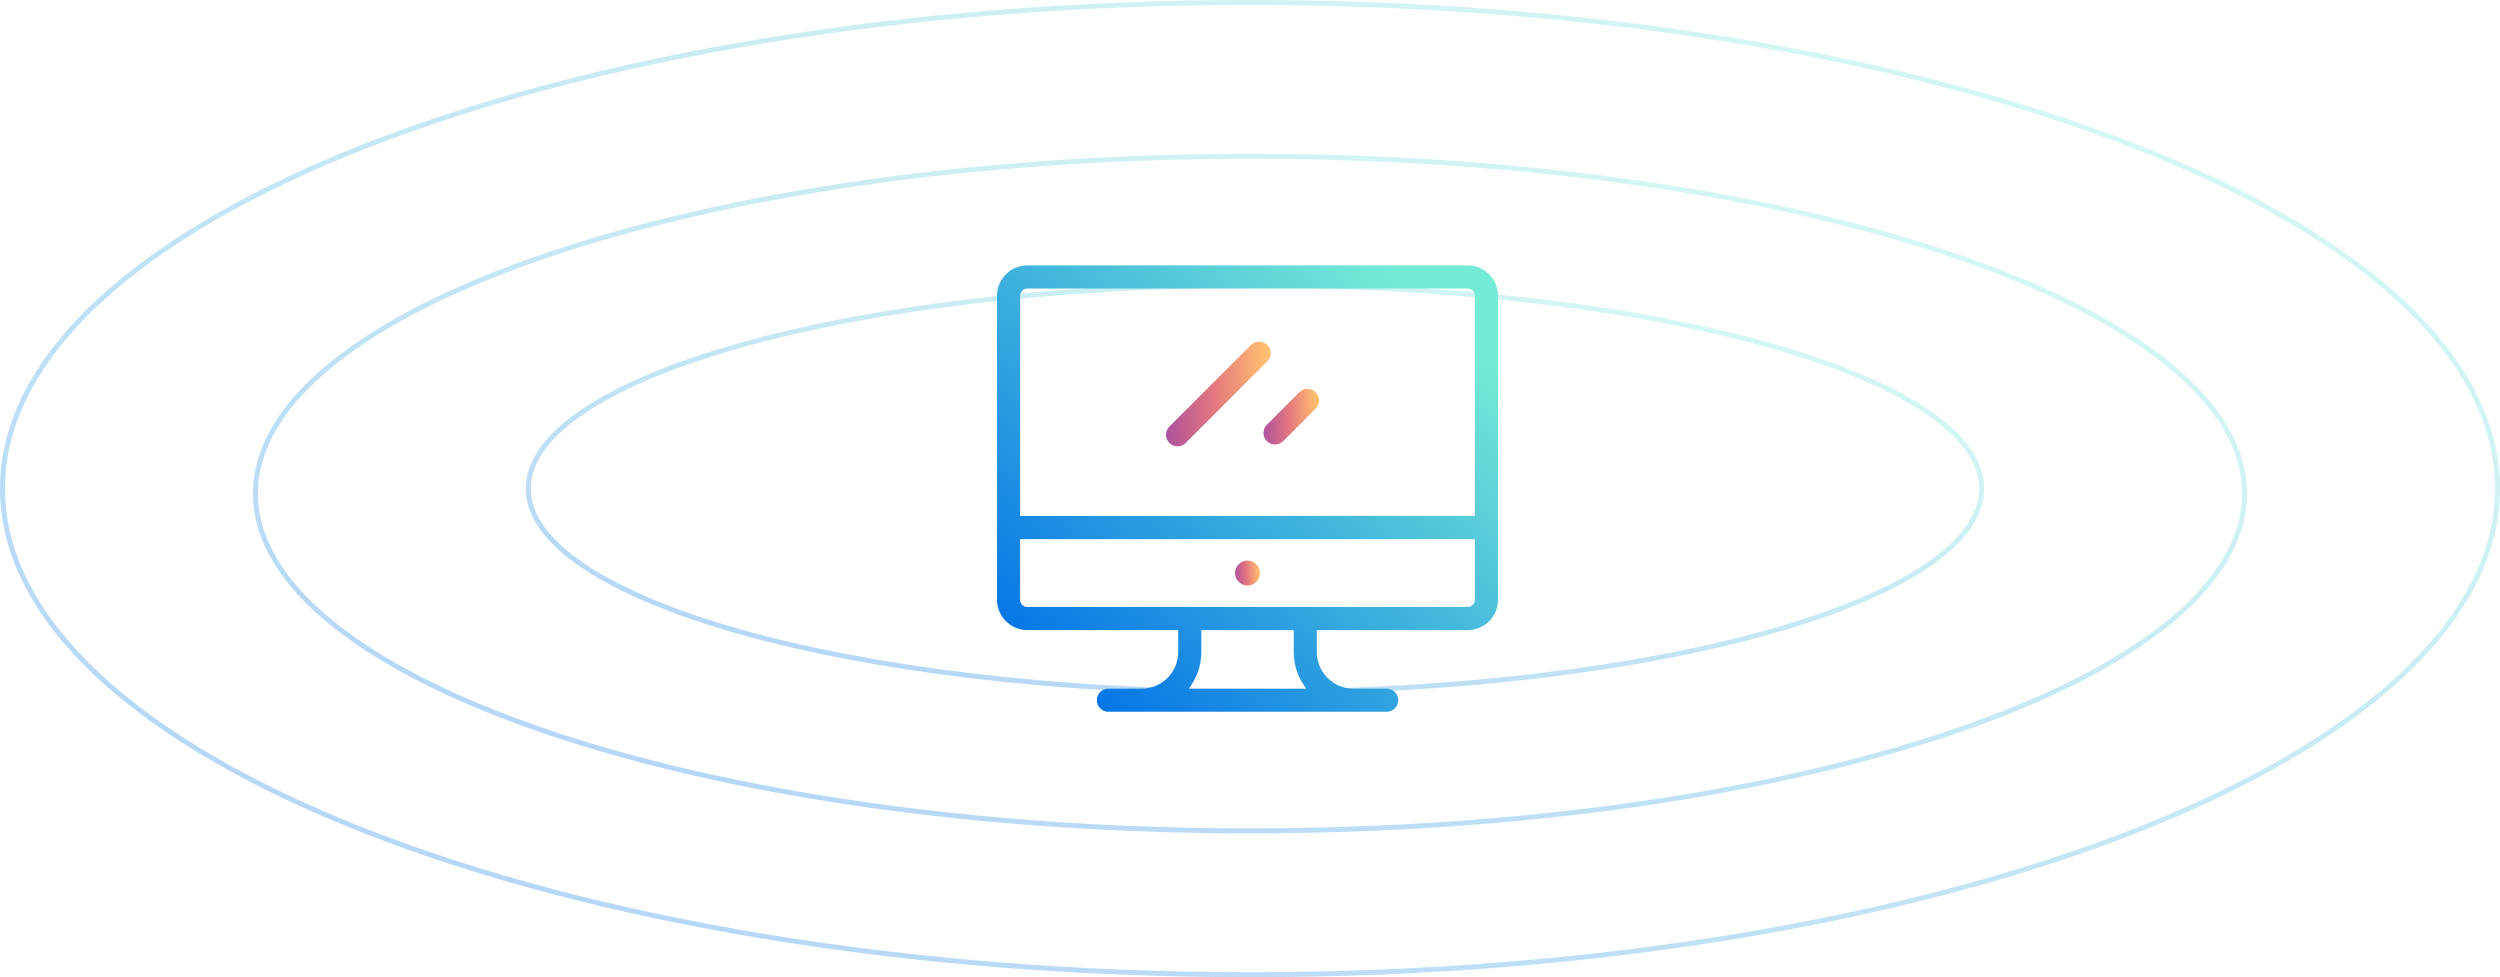 <svg width="504" height="197" viewBox="0 0 504 197" fill="none" xmlns="http://www.w3.org/2000/svg">
<path opacity="0.3" d="M452.5 99.5C452.5 108.744 447.004 117.626 436.891 125.774C426.782 133.919 412.124 141.276 393.967 147.464C357.658 159.838 307.465 167.5 252 167.5C196.535 167.5 146.342 159.838 110.033 147.464C91.876 141.276 77.218 133.919 67.109 125.774C56.996 117.626 51.5 108.744 51.5 99.5C51.5 90.256 56.996 81.374 67.109 73.226C77.218 65.081 91.876 57.724 110.033 51.536C146.342 39.162 196.535 31.5 252 31.5C307.465 31.5 357.658 39.162 393.967 51.536C412.124 57.724 426.782 65.081 436.891 73.226C447.004 81.374 452.5 90.256 452.5 99.5Z" stroke="url(#paint0_linear)"/>
<path opacity="0.3" d="M399.5 98.5C399.5 103.973 395.566 109.301 388.17 114.238C380.793 119.162 370.085 123.616 356.809 127.364C330.263 134.858 293.56 139.5 253 139.5C212.44 139.5 175.737 134.858 149.191 127.364C135.915 123.616 125.207 119.162 117.83 114.238C110.434 109.301 106.5 103.973 106.5 98.5C106.5 93.027 110.434 87.699 117.83 82.762C125.207 77.838 135.915 73.384 149.191 69.636C175.737 62.142 212.44 57.5 253 57.5C293.56 57.5 330.263 62.142 356.809 69.636C370.085 73.384 380.793 77.838 388.17 82.762C395.566 87.699 399.5 93.027 399.5 98.5Z" stroke="url(#paint1_linear)"/>
<path opacity="0.3" d="M503.5 98.5C503.5 111.914 496.547 124.746 483.857 136.473C471.167 148.201 452.776 158.785 430.009 167.684C384.477 185.481 321.542 196.5 252 196.5C182.458 196.5 119.523 185.481 73.991 167.684C51.224 158.785 32.833 148.201 20.143 136.473C7.453 124.746 0.5 111.914 0.5 98.5C0.5 85.086 7.453 72.254 20.143 60.527C32.833 48.799 51.224 38.215 73.991 29.316C119.523 11.519 182.458 0.5 252 0.5C321.542 0.5 384.477 11.519 430.009 29.316C452.776 38.215 471.167 48.799 483.857 60.527C496.547 72.254 503.5 85.086 503.5 98.5Z" stroke="url(#paint2_linear)"/>
<path d="M295.903 53.511H207.097C203.735 53.511 201 56.246 201 59.608V120.922C201 124.284 203.735 127.02 207.097 127.02H237.528V131.456C237.528 135.523 234.219 138.832 230.152 138.832H223.445C222.159 138.832 221.117 139.874 221.117 141.16C221.117 142.446 222.159 143.489 223.445 143.489H279.555C280.84 143.489 281.883 142.446 281.883 141.16C281.883 139.874 280.84 138.832 279.555 138.832H272.848C268.781 138.832 265.472 135.523 265.472 131.456V127.02H295.902C299.264 127.02 302 124.285 302 120.922V59.608C302 56.246 299.265 53.511 295.903 53.511ZM239.648 138.832C241.236 136.794 242.185 134.235 242.185 131.457V127.02H260.816V131.457C260.816 134.235 261.765 136.794 263.352 138.832H239.648ZM297.344 120.922C297.344 121.717 296.697 122.363 295.903 122.363H207.097C206.303 122.363 205.656 121.717 205.656 120.922V108.685H297.344V120.922ZM297.344 104.029H205.657V59.608C205.657 58.814 206.303 58.167 207.097 58.167H295.903C296.697 58.167 297.344 58.814 297.344 59.608V104.029H297.344Z" fill="url(#paint3_linear)"/>
<path d="M251.501 118.038C252.889 118.038 254.014 116.913 254.014 115.525C254.014 114.137 252.889 113.012 251.501 113.012C250.113 113.012 248.988 114.137 248.988 115.525C248.988 116.913 250.113 118.038 251.501 118.038Z" fill="url(#paint4_linear)"/>
<path d="M255.492 69.552C254.583 68.643 253.109 68.643 252.199 69.552L235.745 86.007C234.835 86.916 234.835 88.39 235.745 89.3C236.199 89.754 236.795 89.982 237.391 89.982C237.987 89.982 238.583 89.754 239.038 89.3L255.492 72.845C256.401 71.936 256.401 70.461 255.492 69.552Z" fill="url(#paint5_linear)"/>
<path d="M265.245 79.088C264.336 78.178 262.862 78.178 261.952 79.087L255.397 85.642C254.488 86.552 254.488 88.026 255.397 88.935C255.852 89.39 256.448 89.617 257.044 89.617C257.639 89.617 258.235 89.39 258.69 88.935L265.245 82.38C266.154 81.471 266.154 79.997 265.245 79.088Z" fill="url(#paint6_linear)"/>
<defs>
<linearGradient id="paint0_linear" x1="412.505" y1="47.059" x2="346.312" y2="241.291" gradientUnits="userSpaceOnUse">
<stop stop-color="#74EBD5"/>
<stop offset="1" stop-color="#0575E6"/>
</linearGradient>
<linearGradient id="paint1_linear" x1="370.385" y1="66.729" x2="336.043" y2="188.374" gradientUnits="userSpaceOnUse">
<stop stop-color="#74EBD5"/>
<stop offset="1" stop-color="#0575E6"/>
</linearGradient>
<linearGradient id="paint2_linear" x1="453.231" y1="23.092" x2="347.531" y2="293.512" gradientUnits="userSpaceOnUse">
<stop stop-color="#74EBD5"/>
<stop offset="1" stop-color="#0575E6"/>
</linearGradient>
<linearGradient id="paint3_linear" x1="291.826" y1="64.058" x2="221.107" y2="143.439" gradientUnits="userSpaceOnUse">
<stop stop-color="#74EBD5"/>
<stop offset="1" stop-color="#0575E6"/>
</linearGradient>
<linearGradient id="paint4_linear" x1="254.326" y1="106.284" x2="247.443" y2="106.618" gradientUnits="userSpaceOnUse">
<stop offset="0.147" stop-color="#FFBD6F"/>
<stop offset="0.495" stop-color="#E5787E"/>
<stop offset="0.837" stop-color="#B0539C"/>
<stop offset="1" stop-color="#5321E2"/>
</linearGradient>
<linearGradient id="paint5_linear" x1="257.486" y1="40.607" x2="228.574" y2="42.009" gradientUnits="userSpaceOnUse">
<stop offset="0.147" stop-color="#FFBD6F"/>
<stop offset="0.495" stop-color="#E5787E"/>
<stop offset="0.837" stop-color="#B0539C"/>
<stop offset="1" stop-color="#5321E2"/>
</linearGradient>
<linearGradient id="paint6_linear" x1="266.624" y1="63.396" x2="251.27" y2="64.141" gradientUnits="userSpaceOnUse">
<stop offset="0.147" stop-color="#FFBD6F"/>
<stop offset="0.495" stop-color="#E5787E"/>
<stop offset="0.837" stop-color="#B0539C"/>
<stop offset="1" stop-color="#5321E2"/>
</linearGradient>
</defs>
</svg>
